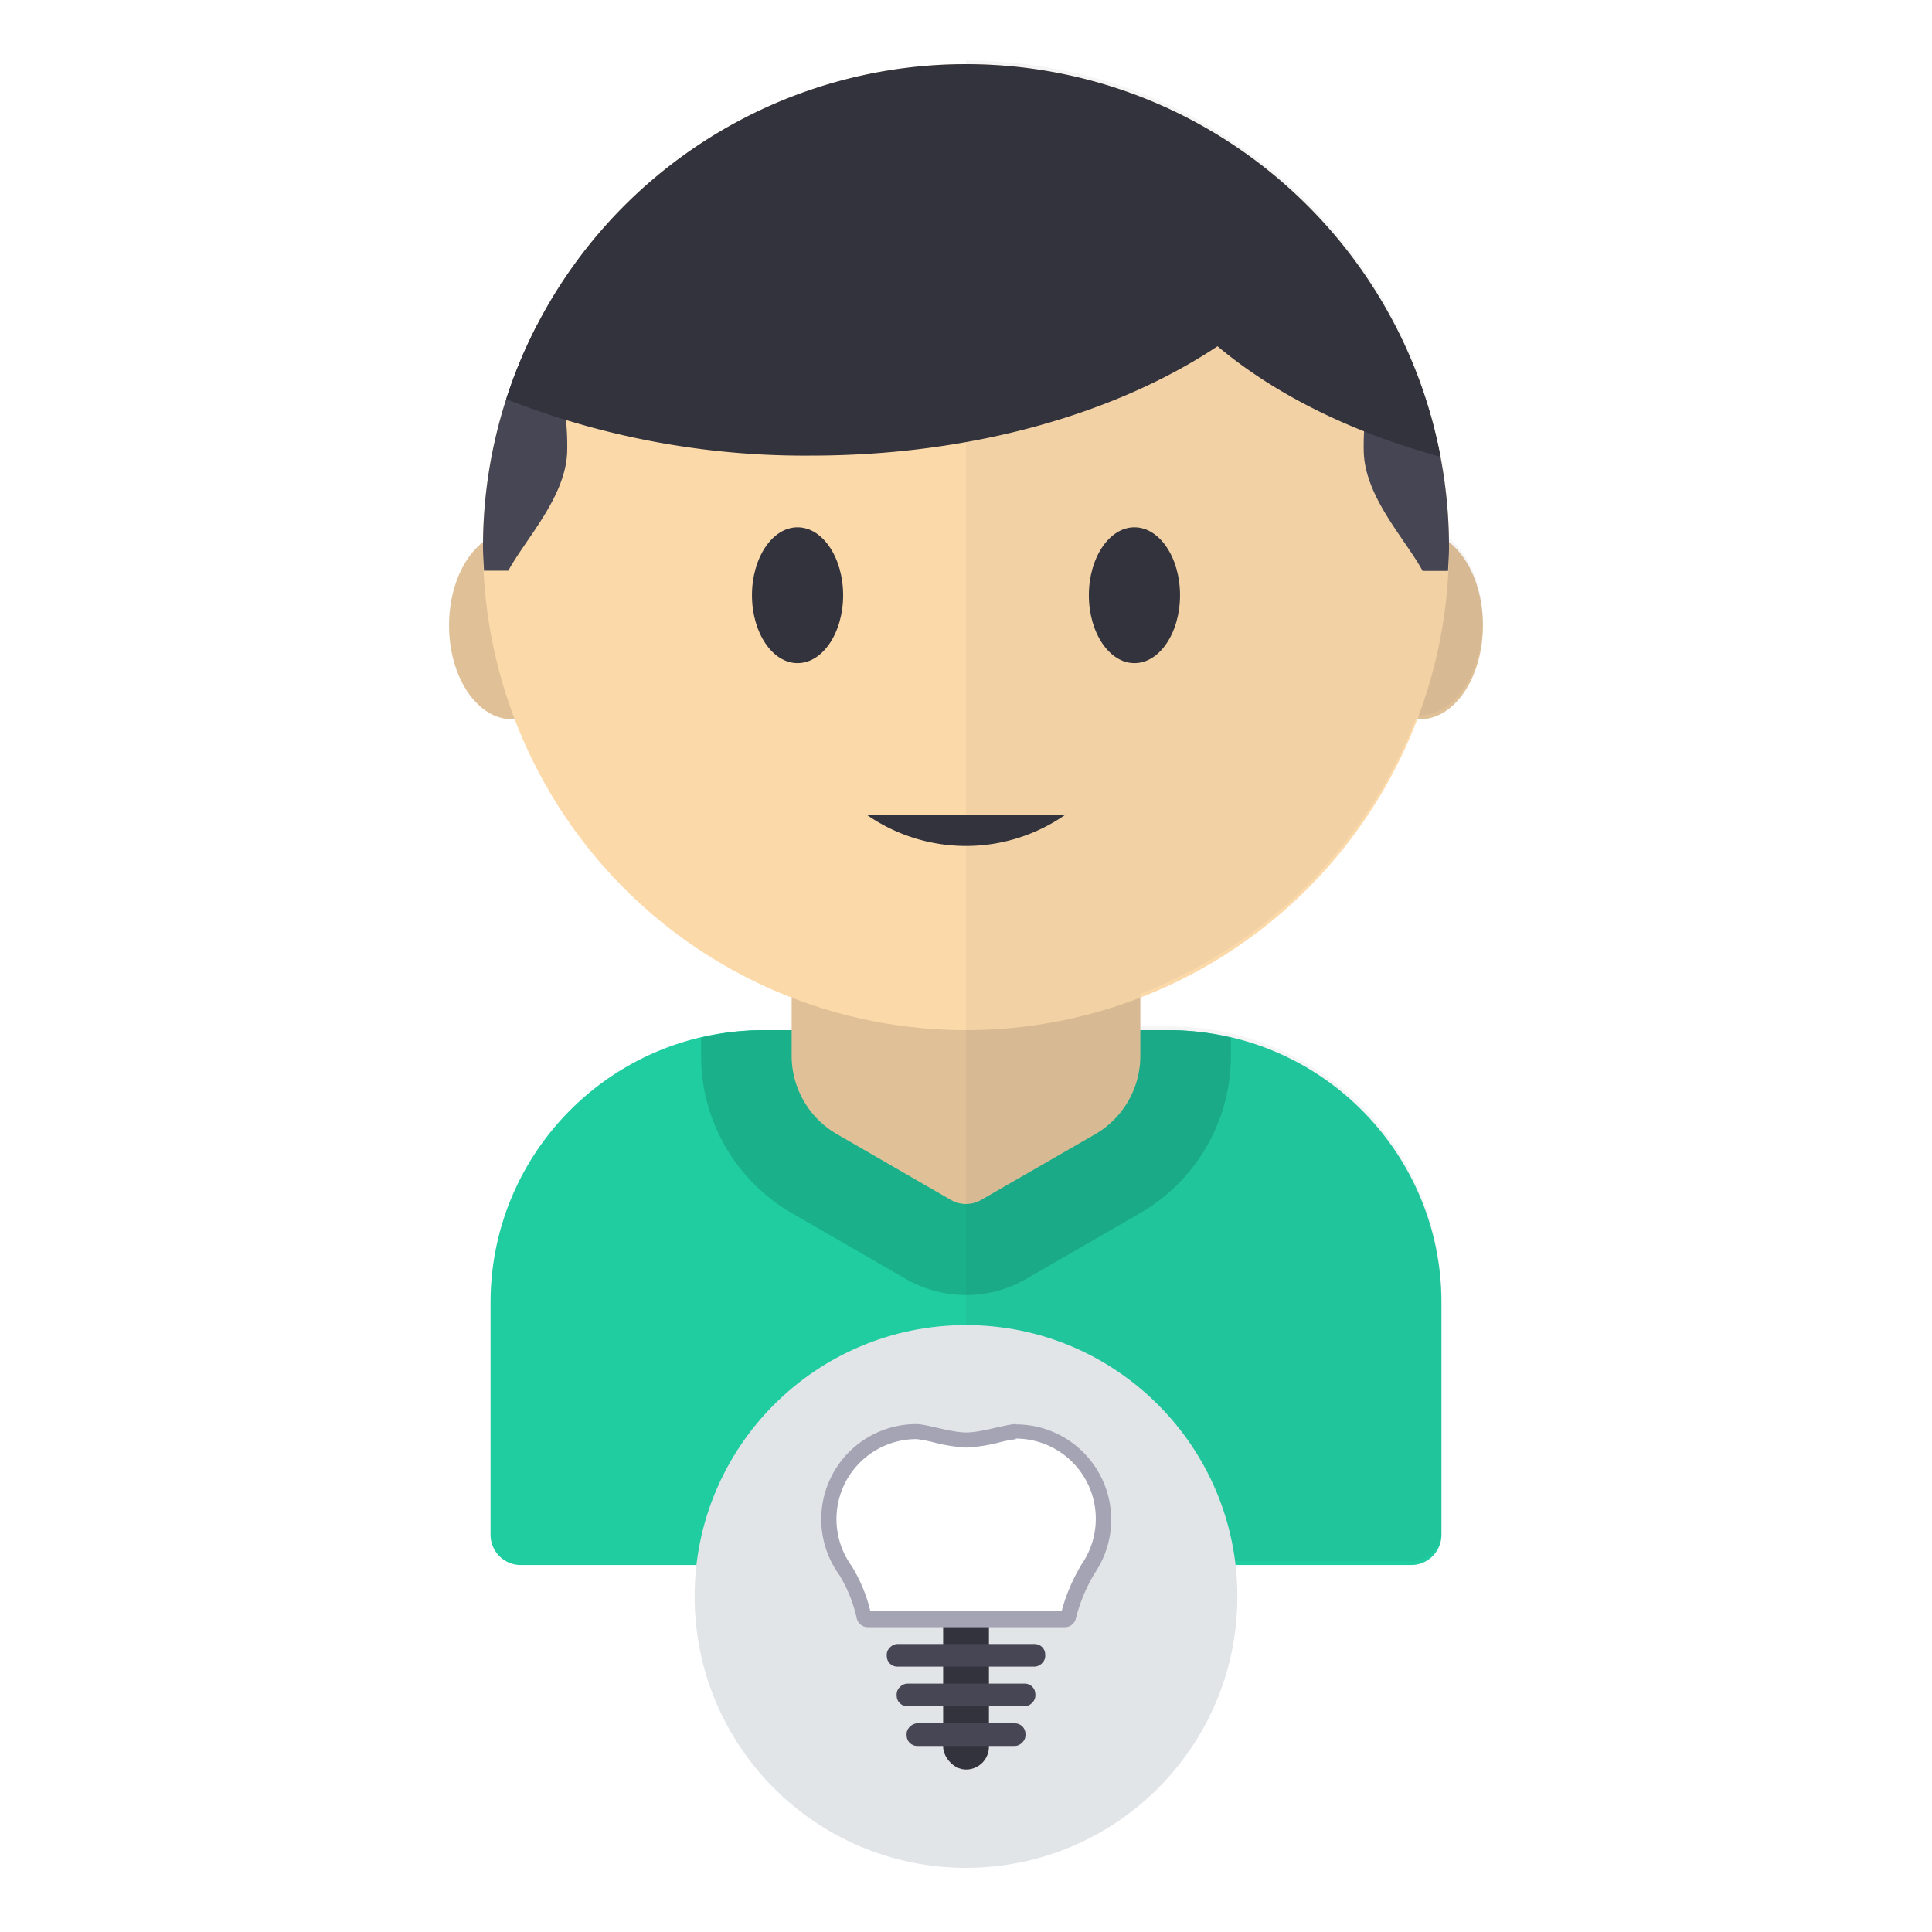 <svg xmlns="http://www.w3.org/2000/svg" width="180" height="180" viewBox="0 0 180 180">
    <g fill="none" fill-rule="nonzero">
        <path fill="#FFF" d="M0 0h180v180H0z"/>
        <path fill="#1FCDA1" d="M134.297 121.29c-.043-13.963-11.35-25.271-25.313-25.313H71.016c-13.962.042-25.27 11.35-25.313 25.312v21.706a2.812 2.812 0 0 0 2.813 2.812h82.968a2.812 2.812 0 0 0 2.813-2.812v-21.706z"/>
        <path fill="#1AB08A" d="M108.984 95.977H71.016c-1.92.015-3.83.251-5.696.703v1.715a16.924 16.924 0 0 0 8.438 14.618l10.617 6.132a11.25 11.25 0 0 0 11.25 0l10.617-6.132a16.924 16.924 0 0 0 8.438-14.618V96.68a25.087 25.087 0 0 0-5.696-.703z"/>
        <path fill="#E0C197" d="M102.023 105.68l-10.617 6.117a2.812 2.812 0 0 1-2.812 0l-10.617-6.131a8.438 8.438 0 0 1-4.22-7.306V72.042a2.812 2.812 0 0 1 1.407-2.433l13.43-7.734a2.813 2.813 0 0 1 2.812 0l13.43 7.734a2.813 2.813 0 0 1 1.406 2.433v26.325a8.438 8.438 0 0 1-4.219 7.313z"/>
        <ellipse cx="47.707" cy="58.268" fill="#E0C197" rx="5.871" ry="8.747"/>
        <ellipse cx="132.293" cy="58.268" fill="#E0C197" rx="5.871" ry="8.747"/>
        <circle cx="90" cy="50.977" r="45" fill="#FCD9A9"/>
        <path fill="#33333D" d="M99.21 75.938H80.79a16.172 16.172 0 0 0 18.42 0z"/>
        <ellipse cx="74.306" cy="55.455" fill="#33333D" rx="4.247" ry="6.328"/>
        <ellipse cx="105.694" cy="55.455" fill="#33333D" rx="4.247" ry="6.328"/>
        <path fill="#464654" d="M134.909 53.17c.035-.703.091-1.455.091-2.193a44.79 44.79 0 0 0-5.084-20.743 23.667 23.667 0 0 0-2.861 11.644c0 4.317 3.825 8.262 5.491 11.313h2.363v-.02zM47.355 53.17c1.674-3.058 5.492-7.03 5.492-11.313.06-4.03-.909-8.008-2.813-11.56A44.79 44.79 0 0 0 45 50.978c0 .703.056 1.462.091 2.193h2.264z"/>
        <path fill="#33333D" d="M90 5.977c-19.543-.003-36.853 12.608-42.841 31.211a75.937 75.937 0 0 0 28.427 5.26c14.97 0 28.434-3.924 37.85-10.189 5.3 4.458 12.459 8.03 20.77 10.294C130.16 21.33 111.604 5.976 90 5.977z"/>
        <path fill="#33333D" d="M107.072 92.264l.59-.246c.514-.218 1.02-.45 1.526-.703l.76-.366.949-.485 1.005-.541c.366-.204.703-.415 1.09-.626l.851-.527.703-.43c.549-.356 1.09-.726 1.624-1.11l.422-.303c.317-.232.633-.47.942-.703l.422-.337a45.117 45.117 0 0 0 2.953-2.56l.225-.218a35.239 35.239 0 0 0 2.813-2.98l.084-.1a42.616 42.616 0 0 0 2.644-3.367 44.866 44.866 0 0 0 5.358-10.02h.239c3.241 0 5.871-3.916 5.871-8.747 0-3.375-1.287-6.328-3.171-7.734 0-.534-.014-1.066-.042-1.596v-.415a52.837 52.837 0 0 0-.148-1.934c0-.161 0-.323-.05-.485a49.835 49.835 0 0 0-.21-1.68c0-.169-.05-.338-.077-.513a38.446 38.446 0 0 0-.282-1.568c-.049-.24-.091-.479-.147-.704a57.452 57.452 0 0 0-.359-1.553c-.07-.296-.155-.584-.232-.872a40.43 40.43 0 0 0-.69-2.278v-.155c-.07-.197-.133-.401-.203-.598a37.488 37.488 0 0 0-1.406-3.452l-.092-.211a44.888 44.888 0 0 0-3.213-5.885l-.133-.211c-.296-.469-.6-.914-.915-1.336l-.225-.317a50.462 50.462 0 0 0-.928-1.244l-.274-.345c-.316-.4-.64-.801-.97-1.188l-.274-.316c-.345-.394-.704-.795-1.041-1.175l-.169-.175a45.26 45.26 0 0 0-3.783-3.6l-.246-.211c-.337-.281-.703-.556-1.033-.83l-.563-.443a17.942 17.942 0 0 0-.977-.703l-.703-.485-.978-.717-.766-.493-.95-.576-.836-.485-.928-.514-.928-.478-.893-.443a32.296 32.296 0 0 0-1.125-.506l-.738-.33a53.395 53.395 0 0 0-1.87-.739l-.704-.246c-.422-.147-.837-.295-1.258-.429l-.83-.246a38 38 0 0 0-1.195-.337l-.865-.218-1.203-.274-.886-.183-1.23-.218-.879-.14c-.429-.064-.865-.113-1.3-.163l-.845-.091c-.478-.05-.963-.077-1.448-.112l-.703-.05c-.766-.07-1.526-.07-2.229-.07v139.83h41.484a2.812 2.812 0 0 0 2.813-2.812v-21.706c-.039-13.396-10.478-24.457-23.85-25.27-.485 0-.97-.042-1.456-.042h-2.742v-3.023l.823-.338z" opacity=".05"/>
        <circle cx="90" cy="148.739" r="25.284" fill="#E2E5E8"/>
        <rect width="4.268" height="19.709" x="87.87" y="145.153" fill="#33333D" rx="2.13"/>
        <rect width="2.109" height="14.766" x="88.945" y="146.841" fill="#464654" rx=".984" transform="rotate(90 90 154.223)"/>
        <rect width="2.109" height="12.923" x="88.945" y="151.453" fill="#464654" rx=".984" transform="rotate(90 90 157.915)"/>
        <rect width="2.109" height="11.074" x="88.949" y="156.076" fill="#464654" rx=".984" transform="rotate(90 90.004 161.613)"/>
        <path fill="#FFF" d="M80.86 150.813a.366.366 0 0 1-.36-.267 13.95 13.95 0 0 0-1.75-4.296 8.156 8.156 0 0 1 6.616-12.952c.587.061 1.167.167 1.737.317a14.99 14.99 0 0 0 2.89.464 14.66 14.66 0 0 0 2.967-.478c.544-.147 1.1-.25 1.66-.31a8.17 8.17 0 0 1 6.785 12.72 16.003 16.003 0 0 0-1.892 4.514.345.345 0 0 1-.337.253H80.859v.035z"/>
        <path fill="#A4A4B4" d="M94.627 134.03a7.467 7.467 0 0 1 6.194 11.636 16.713 16.713 0 0 0-1.912 4.444H81.09a14.344 14.344 0 0 0-1.75-4.219 7.453 7.453 0 0 1 6.06-11.812c.534.067 1.062.168 1.583.302.996.263 2.016.426 3.044.485a15.152 15.152 0 0 0 3.122-.492c.495-.128.997-.225 1.505-.288l-.028-.056zm.028-1.35c-.9 0-3.192.78-4.627.78-1.434 0-3.726-.78-4.626-.78a8.86 8.86 0 0 0-7.2 14.062 13.268 13.268 0 0 1 1.624 4.057c.122.474.55.804 1.04.802h18.345c.48.002.9-.323 1.02-.788a15.377 15.377 0 0 1 1.792-4.289 8.873 8.873 0 0 0-7.368-13.816v-.028z"/>
    </g>
</svg>
